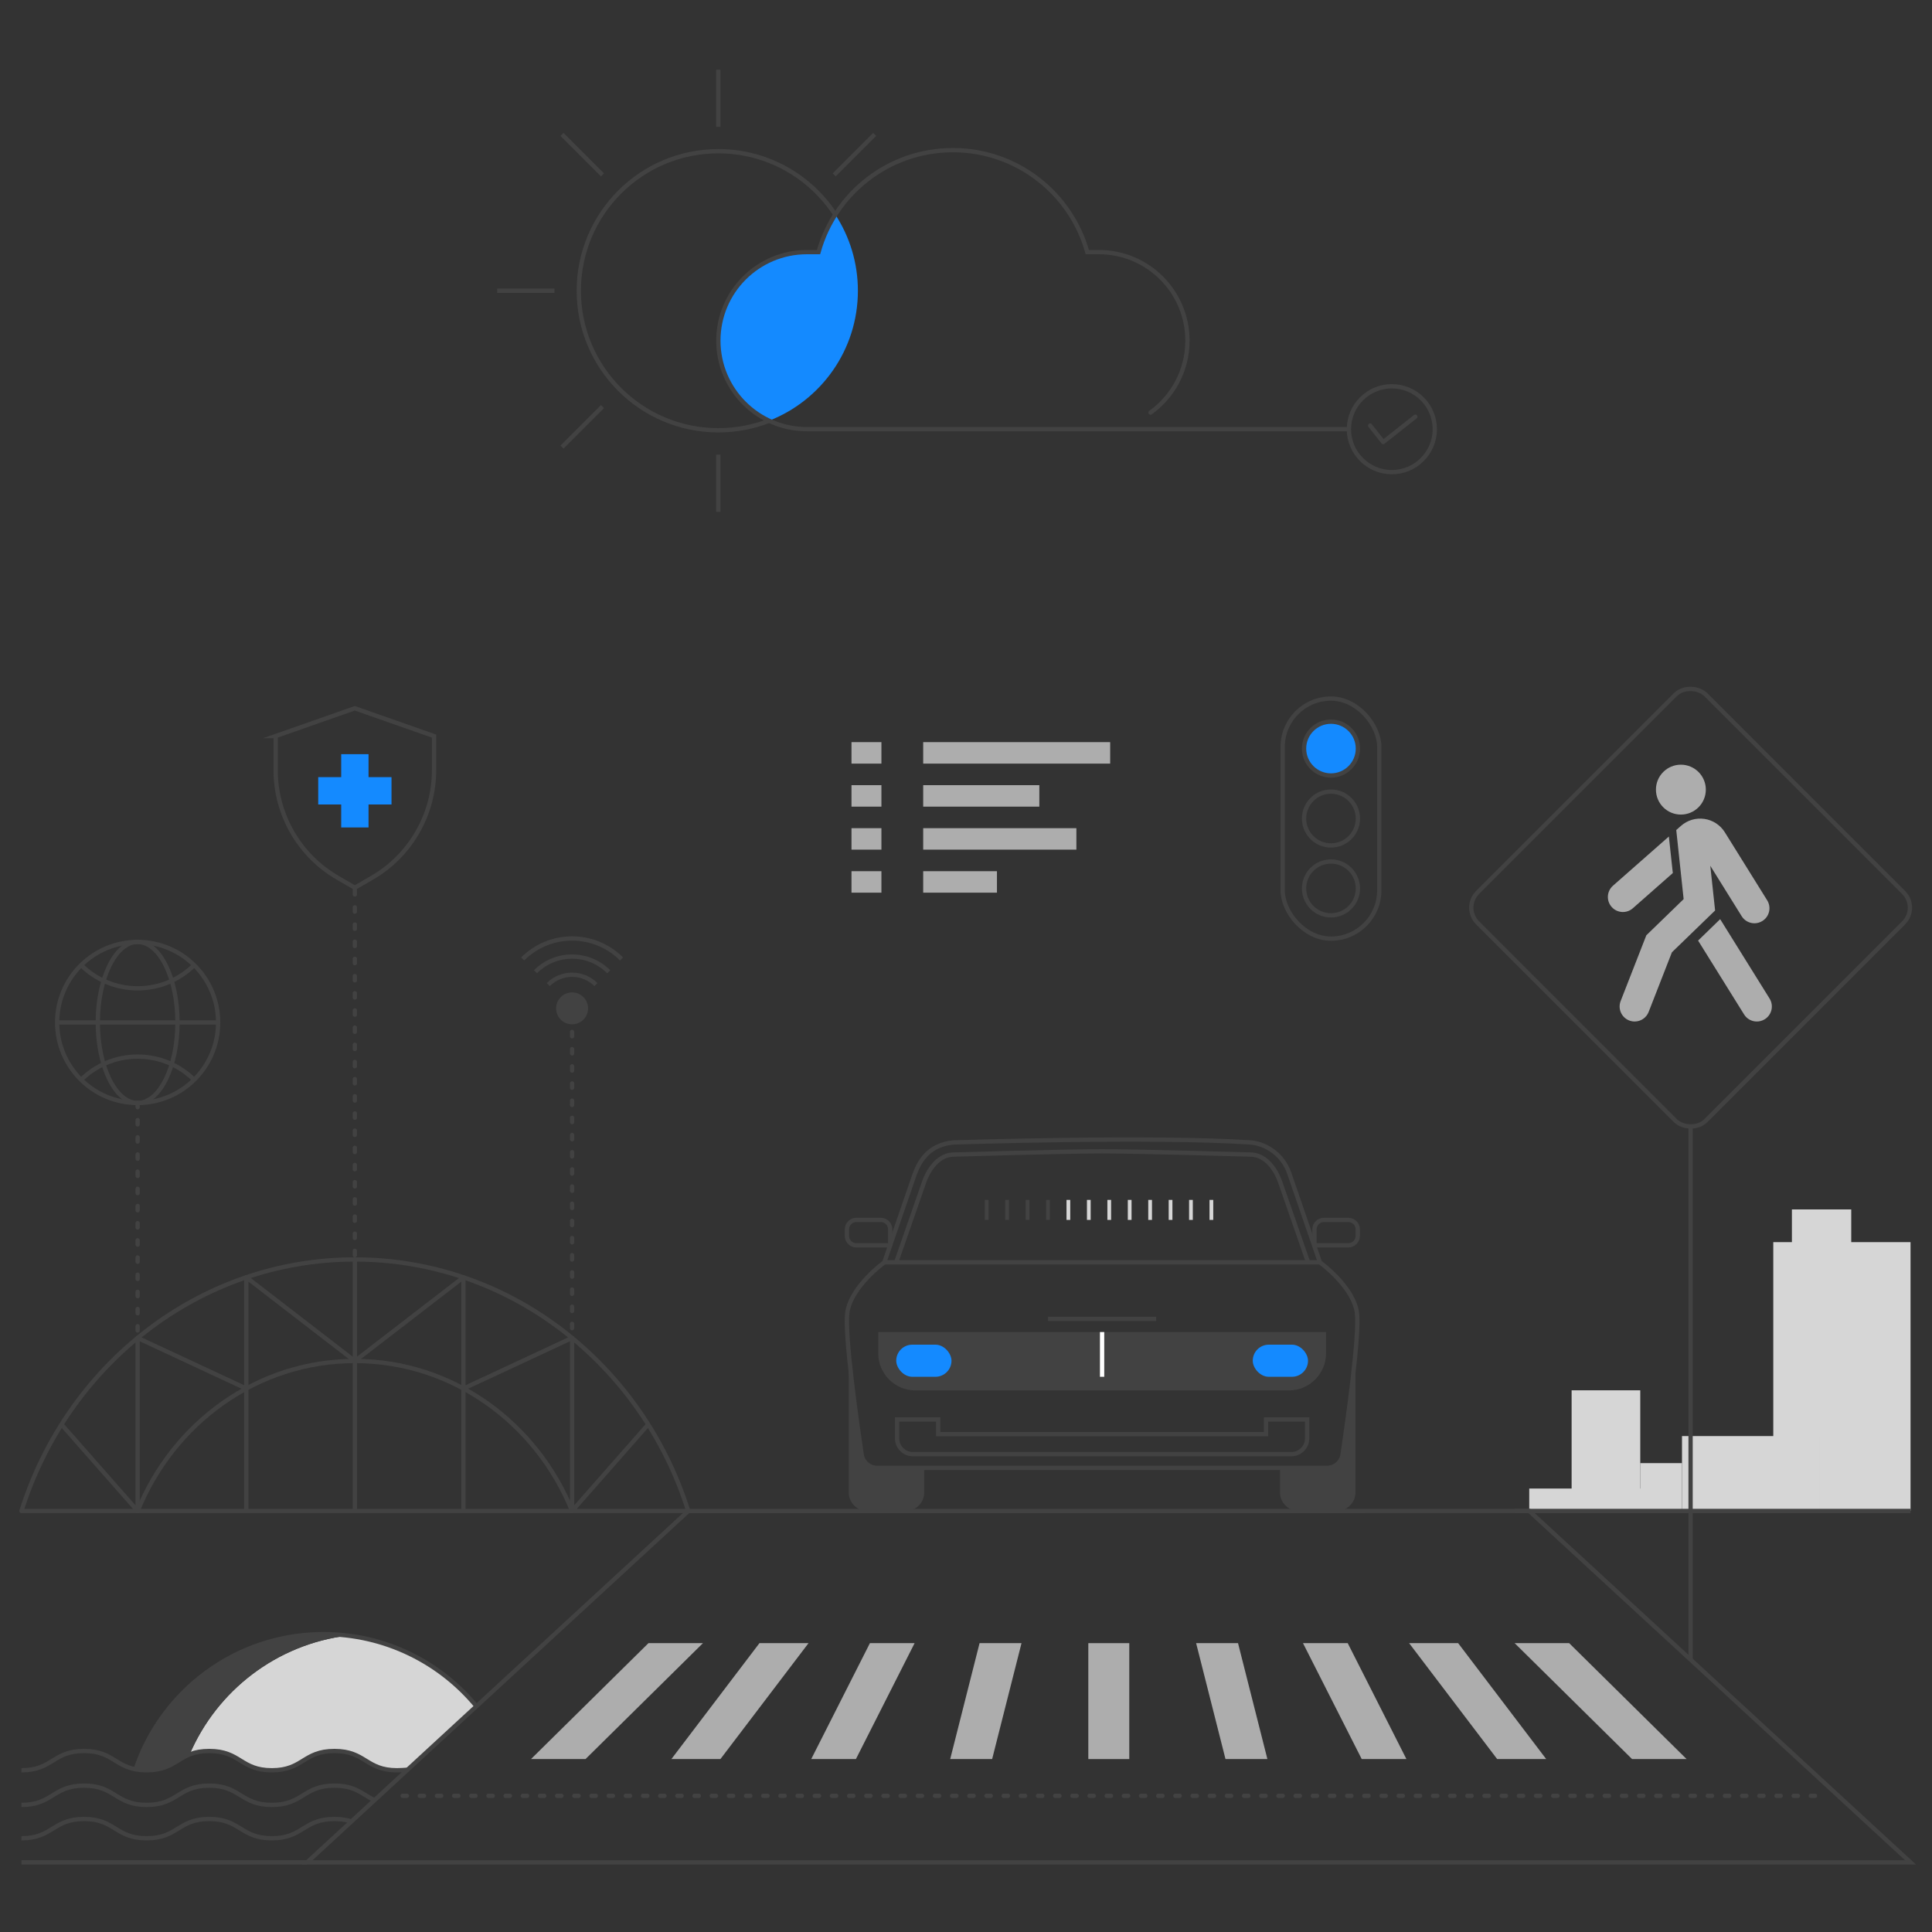 <?xml version="1.0" encoding="UTF-8"?>
<svg id="Layer_2" data-name="Layer 2" xmlns="http://www.w3.org/2000/svg" viewBox="0 0 450 450">
  <rect x="0" y="0" width="450" height="450" fill="#333333" stroke="none"/>
  <defs>
    <style>
      .cls-1, .cls-2 {
        stroke-linejoin: round;
      }

      .cls-1, .cls-2, .cls-3, .cls-4, .cls-5, .cls-6, .cls-7, .cls-8 {
        fill: none;
      }

      .cls-1, .cls-2, .cls-4, .cls-6, .cls-9, .cls-7 {
        stroke: #424242;
      }

      .cls-1, .cls-4, .cls-6 {
        stroke-linecap: round;
      }

      .cls-3, .cls-10, .cls-11, .cls-12, .cls-13 {
        stroke-width: 0px;
      }

      .cls-4 {
        stroke-dasharray: 0 0 1 3;
      }

      .cls-4, .cls-5, .cls-6, .cls-9, .cls-7, .cls-8 {
        stroke-miterlimit: 10;
      }

      .cls-5 {
        stroke: #adadad;
        stroke-width: 5px;
      }

      .cls-9 {
        fill: #fff;
      }

      .cls-8 {
        stroke: #fff;
      }

      .cls-10 {
        fill: #424242;
      }

      .cls-11 {
        fill: #148aff;
      }

      .cls-12 {
        fill: #adadad;
      }

      .cls-13 {
        fill: #d6d6d6;
      }
    </style>
  </defs>
  <g id="Layer_1-2" data-name="Layer 1">
    <g>
      <rect class="cls-3" width="450" height="450"/>
      <g>
        <path class="cls-13" d="M80.99,380.96c-16.6,2.02-30.48,12.85-36.83,27.68,1.19-.47,2.62-.8,4.57-.8,2.57,0,4.23.56,5.62,1.28,2.57,1.33,4.23,3.21,8.95,3.21,2.57,0,4.23-.56,5.62-1.28,2.57-1.33,4.23-3.21,8.96-3.21,2.57,0,4.23.56,5.62,1.28,2.57,1.33,4.23,3.21,8.96,3.21.46,0,1.91.03,2.31,0l1.9-2.08s14.81-12.19,14.32-12.78c-7.34-8.92-17.96-15.04-30.02-16.5Z"/>
        <g>
          <polygon class="cls-13" points="445 351.93 413.03 351.93 413.03 289.32 417.37 289.32 417.37 281.7 431.19 281.7 431.19 289.32 445 289.32 445 351.93"/>
          <rect class="cls-13" x="391.77" y="334.49" width="31.97" height="17.44"/>
          <polygon class="cls-13" points="391.77 351.93 356.19 351.93 356.19 346.71 382.04 346.71 382.04 340.79 391.77 340.79 391.77 351.93"/>
          <rect class="cls-13" x="366.06" y="323.83" width="15.99" height="28.1"/>
        </g>
        <g>
          <polyline class="cls-2" points="107.95 351.93 107.95 297.5 82.65 317"/>
          <path class="cls-7" d="M5,351.93c10.7-34.02,41.42-58.58,77.65-58.58s66.96,24.57,77.65,58.58"/>
          <path class="cls-7" d="M32.06,351.93c8.34-20.53,27.85-34.93,50.6-34.93s42.26,14.4,50.6,34.93"/>
          <polyline class="cls-2" points="57.36 323.42 32.06 311.63 32.06 351.93 14.33 331.78"/>
          <polyline class="cls-2" points="107.95 323.42 133.25 311.63 133.25 351.93 150.98 331.78"/>
          <polyline class="cls-2" points="57.36 351.93 57.36 297.5 82.65 317"/>
          <line class="cls-7" x1="82.65" y1="293.35" x2="82.65" y2="351.93"/>
        </g>
        <line class="cls-4" x1="82.65" y1="207.34" x2="82.65" y2="293.35"/>
        <g>
          <g>
            <circle class="cls-7" cx="32.06" cy="238.15" r="18.75"/>
            <ellipse class="cls-7" cx="32.06" cy="238.15" rx="9.28" ry="18.75"/>
            <line class="cls-7" x1="13.42" y1="238.15" x2="50.69" y2="238.15"/>
            <path class="cls-7" d="M45.22,224.8c-3.38,3.34-8.03,5.4-13.16,5.4s-9.78-2.06-13.16-5.4"/>
            <path class="cls-7" d="M18.9,251.5c3.38-3.34,8.03-5.4,13.16-5.4s9.78,2.06,13.16,5.4"/>
          </g>
          <line class="cls-4" x1="32.06" y1="256.89" x2="32.06" y2="310.74"/>
        </g>
        <g>
          <line class="cls-4" x1="133.25" y1="240.36" x2="133.25" y2="312.2"/>
          <g>
            <circle class="cls-10" cx="133.25" cy="234.87" r="3.72"/>
            <path class="cls-7" d="M127.71,229.33c3.06-3.06,8.02-3.06,11.09,0"/>
            <path class="cls-7" d="M124.72,226.34c4.71-4.71,12.35-4.71,17.06,0"/>
            <path class="cls-7" d="M121.74,223.36c6.36-6.36,16.67-6.36,23.03,0"/>
          </g>
        </g>
        <g>
          <path class="cls-7" d="M64.2,171.45v7.92c0,10.36,5.52,19.93,14.49,25.1l3.96,2.29,3.96-2.29c8.97-5.18,14.49-14.75,14.49-25.1v-7.92s-18.46-6.48-18.46-6.48l-18.46,6.48Z"/>
          <rect class="cls-11" x="79.47" y="175.66" width="6.37" height="17.07"/>
          <rect class="cls-11" x="74.12" y="181.01" width="17.07" height="6.37"/>
        </g>
        <g>
          <rect class="cls-7" x="356.19" y="173.83" width="75.17" height="75.17" rx="5" ry="5" transform="translate(-34.16 340.36) rotate(-45)"/>
          <g>
            <circle class="cls-12" cx="391.51" cy="183.92" r="5.81"/>
            <path class="cls-12" d="M388.71,194.84l.92,8.51-9.31,8.2c-1.45,1.28-3.67,1.14-4.94-.31-1.28-1.45-1.14-3.66.31-4.94l13.02-11.46Z"/>
            <path class="cls-12" d="M410.49,214.52c-.58.36-1.22.53-1.85.53-1.17,0-2.31-.59-2.97-1.65l-7.31-11.74,1.12,10.41-10.06,9.74-5.42,13.89c-.54,1.39-1.86,2.23-3.26,2.23-.42,0-.85-.08-1.27-.24-1.8-.7-2.69-2.73-1.99-4.53l5.98-15.31,8.69-8.43-1.72-16.09,1.1-.97c1.5-1.32,3.48-1.91,5.46-1.62,1.97.29,3.71,1.43,4.76,3.12l9.86,15.84c1.02,1.64.52,3.8-1.12,4.82Z"/>
            <path class="cls-12" d="M411.05,237.4c-.58.36-1.22.53-1.85.53-1.17,0-2.31-.58-2.97-1.65l-10.71-17.2,5.14-4.99,11.51,18.49c1.02,1.64.52,3.8-1.12,4.82Z"/>
          </g>
          <line class="cls-7" x1="393.77" y1="262.49" x2="393.77" y2="386.57"/>
        </g>
        <g>
          <g>
            <path class="cls-10" d="M215.27,341.89v5.72c0,2.4-1.94,4.33-4.33,4.33h-8.92c-2.39,0-4.33-1.93-4.33-4.33v-31.46h.1c.77,7.84,2.16,17.67,2.9,22.61.26,1.8,1.81,3.14,3.63,3.14h10.94Z"/>
            <path class="cls-10" d="M315.72,316.13v31.46c0,2.39-1.94,4.33-4.33,4.33h-8.93c-2.39,0-4.33-1.94-4.33-4.33v-5.71h10.94c1.82,0,3.37-1.34,3.63-3.14.73-4.94,2.13-14.78,2.9-22.61h.1Z"/>
          </g>
          <path class="cls-1" d="M199.47,290.05h7.88v-3.7c0-1.22-.99-2.21-2.21-2.21h-5.67c-1.22,0-2.21.99-2.21,2.21v1.5c0,1.22.99,2.21,2.21,2.21Z"/>
          <path class="cls-1" d="M314.04,290.05h-7.88v-3.7c0-1.22.99-2.21,2.21-2.21h5.67c1.22,0,2.21.99,2.21,2.21v1.5c0,1.22-.99,2.21-2.21,2.21Z"/>
          <path class="cls-6" d="M300.24,273.14c-1.3-3.78-4.8-6.61-8.85-7.04h0c-23.1-1.53-69.38,0-69.38,0-5.23.53-7.71,3.74-9.06,7.66l-6.98,20.27s-7.75,5.58-8.61,11.71c-.69,4.91,2.17,25.16,3.33,33.02.27,1.8,1.81,3.14,3.64,3.14h104.75c1.82,0,3.37-1.33,3.64-3.14,1.16-7.86,4.01-28.11,3.33-33.02-.86-6.13-8.61-11.71-8.61-11.71l-7.19-20.88Z"/>
          <path class="cls-10" d="M204.55,310.26h104.31v4.95c0,4.77-3.88,8.65-8.65,8.65h-87c-4.77,0-8.65-3.88-8.65-8.65v-4.95h0Z"/>
          <path class="cls-7" d="M304.68,294.02l-6.45-18.54s-1.92-6.42-6.88-6.56c0,0-25.98-.76-34.64-.76s-34.64.76-34.64.76c-4.96.15-6.88,6.56-6.88,6.56l-6.45,18.54"/>
          <path class="cls-6" d="M294.88,330.61v3.43h-76.35v-3.43h-9.58v4.41c0,2.03,1.65,3.68,3.68,3.68h88.15c2.03,0,3.68-1.65,3.68-3.68v-4.41h-9.58Z"/>
          <g>
            <rect class="cls-11" x="208.75" y="313.2" width="12.87" height="7.48" rx="3.74" ry="3.74"/>
            <rect class="cls-11" x="291.79" y="313.2" width="12.87" height="7.48" rx="3.74" ry="3.74"/>
          </g>
          <line class="cls-8" x1="256.7" y1="310.26" x2="256.7" y2="320.68"/>
          <line class="cls-7" x1="205.98" y1="294.02" x2="307.43" y2="294.02"/>
          <line class="cls-7" x1="244.1" y1="307.19" x2="269.3" y2="307.19"/>
          <g>
            <rect class="cls-10" x="229.38" y="279.48" width=".87" height="4.66"/>
            <rect class="cls-10" x="234.14" y="279.48" width=".87" height="4.66"/>
            <rect class="cls-10" x="238.9" y="279.48" width=".87" height="4.66"/>
            <rect class="cls-10" x="243.66" y="279.48" width=".87" height="4.66"/>
            <rect class="cls-13" x="248.41" y="279.48" width=".87" height="4.66"/>
            <rect class="cls-13" x="253.17" y="279.48" width=".87" height="4.66"/>
            <rect class="cls-13" x="257.93" y="279.48" width=".87" height="4.66"/>
            <rect class="cls-13" x="262.69" y="279.48" width=".87" height="4.66"/>
            <rect class="cls-13" x="267.45" y="279.48" width=".87" height="4.66"/>
            <rect class="cls-13" x="272.21" y="279.48" width=".87" height="4.66"/>
            <rect class="cls-13" x="276.96" y="279.48" width=".87" height="4.66"/>
            <rect class="cls-13" x="281.72" y="279.48" width=".87" height="4.66"/>
          </g>
        </g>
        <g>
          <path class="cls-11" d="M199.82,67.72c0,13.78-8.58,25.56-20.69,30.28-6.98-3.3-11.81-10.41-11.81-18.65,0-11.4,9.23-20.63,20.62-20.63h2.71c.87-3.13,2.2-6.06,3.91-8.73,3.33,5.1,5.26,11.19,5.26,17.73Z"/>
          <g>
            <line class="cls-7" x1="167.31" y1="119.22" x2="167.31" y2="105.89"/>
            <line class="cls-7" x1="167.31" y1="29.55" x2="167.31" y2="16.22"/>
          </g>
          <line class="cls-7" x1="129.15" y1="67.72" x2="115.81" y2="67.72"/>
          <g>
            <line class="cls-7" x1="130.9" y1="104.14" x2="140.33" y2="94.71"/>
            <line class="cls-7" x1="194.3" y1="40.73" x2="203.73" y2="31.3"/>
          </g>
          <line class="cls-7" x1="140.33" y1="40.73" x2="130.9" y2="31.3"/>
          <path class="cls-6" d="M267.98,96.1c5.21-3.74,8.6-9.85,8.6-16.76,0-11.39-9.23-20.62-20.62-20.62h-2.71c-3.82-13.7-16.38-23.75-31.3-23.75s-27.48,10.05-31.3,23.75h-2.71c-11.39,0-20.62,9.23-20.62,20.62s9.23,20.62,20.62,20.62h125.87"/>
          <path class="cls-7" d="M179.13,98.01c-3.66,1.43-7.65,2.21-11.82,2.21-17.95,0-32.5-14.55-32.5-32.5s14.55-32.5,32.5-32.5c11.41,0,21.44,5.88,27.24,14.77"/>
          <circle class="cls-6" cx="324.19" cy="99.97" r="10"/>
          <polyline class="cls-1" points="319.14 99.13 322.17 102.97 329.66 97.05"/>
        </g>
        <g>
          <circle class="cls-11" cx="310.01" cy="174.36" r="6.27"/>
          <rect class="cls-7" x="298.76" y="162.71" width="22.5" height="55.92" rx="11.25" ry="11.25"/>
          <circle class="cls-7" cx="310.01" cy="174.36" r="6.27"/>
          <circle class="cls-7" cx="310.01" cy="190.65" r="6.27"/>
          <circle class="cls-7" cx="310.01" cy="206.93" r="6.27"/>
        </g>
        <path class="cls-10" d="M80.99,380.96c-1.84-.22-3.72-.34-5.62-.34-20.36,0-37.64,13.19-43.77,31.49.75.14,1.59.22,2.56.22,5.33,0,6.77-2.4,10.01-3.69,6.34-14.83,20.22-25.66,36.83-27.68Z"/>
        <line class="cls-6" x1="160.31" y1="351.93" x2="5" y2="351.93"/>
        <line class="cls-9" x1="71.52" y1="433.78" x2="5" y2="433.78"/>
        <polygon class="cls-7" points="71.52 433.78 445 433.78 356.19 351.93 160.31 351.95 71.52 433.78"/>
        <g>
          <g>
            <polygon class="cls-12" points="392.84 409.72 380.14 409.72 352.79 382.72 365.49 382.72 392.84 409.72"/>
            <polygon class="cls-12" points="360.14 409.72 348.72 409.72 328.21 382.72 339.63 382.72 360.14 409.72"/>
            <polygon class="cls-12" points="327.58 409.72 317.17 409.72 303.49 382.72 313.91 382.72 327.58 409.72"/>
            <polygon class="cls-12" points="295.2 409.72 285.44 409.72 278.6 382.72 288.36 382.72 295.2 409.72"/>
            <rect class="cls-12" x="253.49" y="382.72" width="9.54" height="27"/>
          </g>
          <g>
            <polygon class="cls-12" points="163.73 382.72 136.38 409.72 123.68 409.72 151.04 382.72 163.73 382.72"/>
            <polygon class="cls-12" points="188.32 382.72 167.8 409.72 156.38 409.72 176.89 382.72 188.32 382.72"/>
            <polygon class="cls-12" points="213.03 382.72 199.36 409.72 188.95 409.72 202.62 382.72 213.03 382.72"/>
            <polygon class="cls-12" points="237.93 382.72 231.09 409.72 221.32 409.72 228.16 382.72 237.93 382.72"/>
          </g>
        </g>
        <line class="cls-4" x1="93.77" y1="418.28" x2="422.75" y2="418.28"/>
        <path class="cls-7" d="M31.49,412.4c6.04-18.45,23.4-31.78,43.87-31.78,14.36,0,27.19,6.56,35.65,16.84"/>
        <path class="cls-7" d="M5,412.33c7.29,0,7.29-4.49,14.58-4.49s7.29,4.49,14.58,4.49,7.29-4.49,14.58-4.49,7.29,4.49,14.58,4.49,7.29-4.49,14.58-4.49,7.29,4.49,14.58,4.49c.46,0,2.03-.08,2.44-.12"/>
        <path class="cls-7" d="M5,420.4c7.29,0,7.29-4.49,14.58-4.49s7.29,4.49,14.58,4.49,7.29-4.49,14.58-4.49,7.29,4.49,14.58,4.49,7.29-4.49,14.58-4.49c4.79,0,6.43,1.94,9.06,3.26"/>
        <path class="cls-7" d="M5,428.17c7.29,0,7.29-4.49,14.58-4.49s7.29,4.49,14.58,4.49,7.29-4.49,14.58-4.49,7.29,4.49,14.58,4.49,7.29-4.49,14.58-4.49c1.79,0,3.14.27,4.27.68"/>
        <line class="cls-7" x1="352.79" y1="351.93" x2="445" y2="351.93"/>
        <g>
          <line class="cls-5" x1="198.33" y1="175.36" x2="205.3" y2="175.36"/>
          <line class="cls-5" x1="215.03" y1="175.36" x2="258.58" y2="175.36"/>
          <line class="cls-5" x1="198.33" y1="185.38" x2="205.3" y2="185.38"/>
          <line class="cls-5" x1="215.03" y1="185.38" x2="242.08" y2="185.38"/>
          <line class="cls-5" x1="198.33" y1="195.4" x2="205.3" y2="195.4"/>
          <line class="cls-5" x1="215.03" y1="195.4" x2="250.71" y2="195.4"/>
          <line class="cls-5" x1="198.33" y1="205.42" x2="205.3" y2="205.42"/>
          <line class="cls-5" x1="215.03" y1="205.42" x2="232.21" y2="205.42"/>
        </g>
      </g>
    </g>
  </g>
</svg>